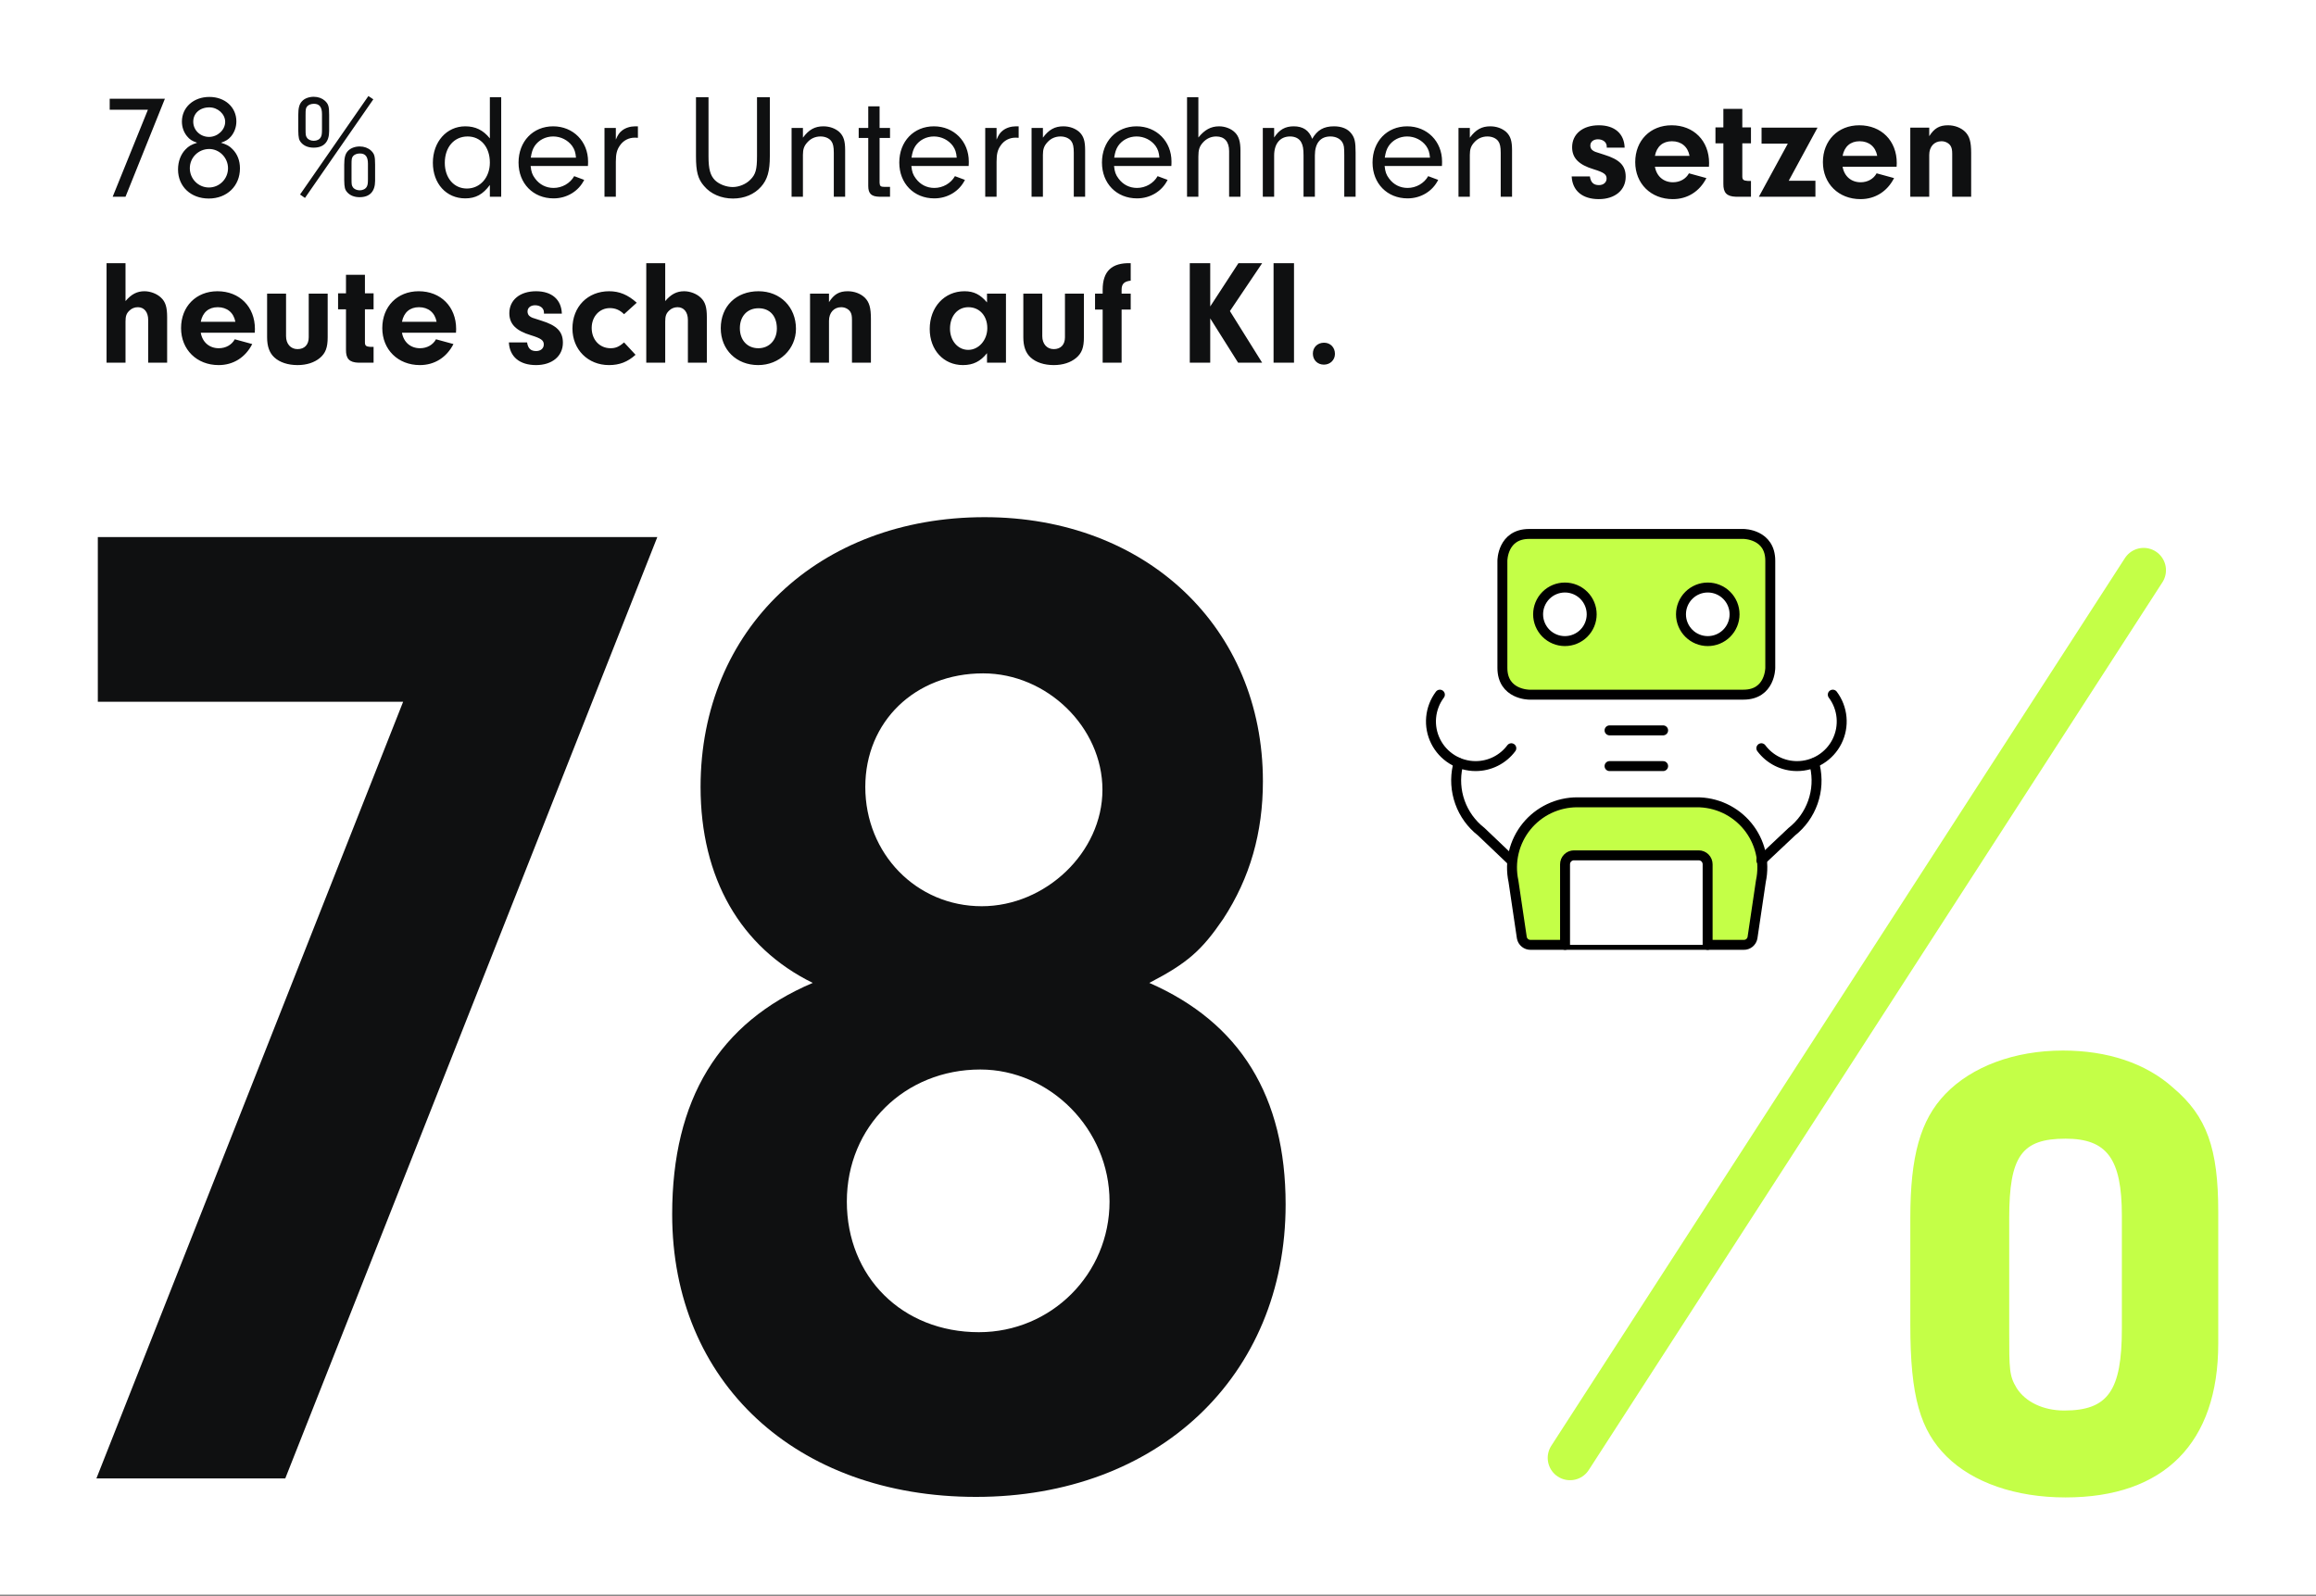 <svg width="1200" height="827" viewBox="0 0 1200 827" fill="none" xmlns="http://www.w3.org/2000/svg">
<rect x="0" y="0" width="1200" height="827" fill="#808080" stroke="none"/>
<g clip-path="url(#clip0_2931_126)">
<rect width="1200" height="826.342" fill="white"/>
<path d="M76.629 56.878H56.838V51.157H85.442L65.032 101.949H58.384L76.629 56.878ZM114.51 73.963C117.448 74.891 118.839 75.587 120.463 77.288C123.014 79.839 124.328 83.241 124.328 87.261C124.328 96.383 117.602 102.877 108.171 102.877C98.816 102.877 92.245 96.615 92.245 87.802C92.245 83.704 93.636 79.994 96.11 77.442C97.734 75.742 99.048 74.969 102.14 73.963C99.435 73.036 98.275 72.263 96.883 70.562C95.183 68.475 94.255 65.846 94.255 62.986C94.255 55.641 100.285 50.23 108.48 50.23C116.597 50.23 122.473 55.564 122.473 62.908C122.473 65.846 121.468 68.629 119.612 70.794C118.221 72.34 117.138 73.036 114.51 73.963ZM108.48 55.641C103.532 55.641 100.13 58.734 100.13 63.063C100.13 67.47 103.764 70.948 108.325 70.948C112.732 70.948 116.674 67.315 116.674 63.14C116.674 59.12 112.886 55.641 108.48 55.641ZM108.402 77.21C102.836 77.21 98.352 81.617 98.352 87.183C98.352 92.672 102.759 97.156 108.248 97.156C113.737 97.156 118.143 92.672 118.143 87.183C118.143 81.772 113.737 77.21 108.402 77.21ZM170.543 59.584V67.933C170.543 73.577 167.76 76.515 162.503 76.515C159.875 76.515 157.633 75.664 156.164 74.041C154.85 72.572 154.618 71.49 154.541 67.547V59.661C154.541 55.951 155.082 53.941 156.473 52.472C157.787 51.003 160.107 50.153 162.581 50.153C164.9 50.153 166.91 50.926 168.379 52.24C170.157 53.941 170.543 55.1 170.543 59.584ZM158.329 59.739V66.851C158.329 69.944 158.406 70.407 159.024 71.335C159.643 72.34 161.034 72.959 162.581 72.959C164.204 72.959 165.596 72.263 166.214 71.103C166.678 70.253 166.833 69.402 166.833 67.083V59.12C166.833 55.487 165.518 53.786 162.658 53.786C161.112 53.786 159.798 54.327 159.102 55.178C158.406 56.105 158.329 56.724 158.329 59.739ZM194.354 85.328V93.677C194.354 99.243 191.571 102.181 186.314 102.181C183.686 102.181 181.444 101.331 179.975 99.707C178.661 98.238 178.429 97.156 178.352 93.291V85.405C178.352 81.694 178.893 79.684 180.284 78.216C181.676 76.747 183.918 75.896 186.392 75.896C188.711 75.896 190.721 76.669 192.19 77.984C193.968 79.684 194.354 80.844 194.354 85.328ZM182.14 85.483V92.595C182.14 95.687 182.217 96.074 182.835 97.001C183.454 98.007 184.923 98.625 186.392 98.625C187.938 98.625 189.407 97.929 190.025 96.769C190.489 95.919 190.644 95.146 190.644 92.827V84.864C190.644 81.153 189.329 79.53 186.469 79.53C184.923 79.53 183.609 80.071 182.913 80.921C182.217 81.849 182.14 82.468 182.14 85.483ZM193.427 51.467L158.019 102.568L155.468 100.79L190.876 49.766L193.427 51.467ZM253.815 71.722V50.384H259.69V101.949H253.815V95.842C250.259 100.712 246.471 102.8 241.059 102.8C231.241 102.8 224.283 95.146 224.283 84.323C224.283 73.5 231.395 65.46 241.059 65.46C246.316 65.46 250.336 67.392 253.815 71.722ZM242.296 70.717C235.261 70.717 230.468 76.283 230.468 84.4C230.468 92.208 235.184 97.697 241.909 97.697C248.79 97.697 253.815 91.976 253.815 84.246C253.815 76.206 249.099 70.717 242.296 70.717ZM304.624 86.024H274.937C275.246 89.039 275.787 90.585 277.256 92.518C279.576 95.687 282.977 97.388 286.843 97.388C291.249 97.388 295.424 94.992 297.511 91.281L302.691 93.213C299.753 99.166 293.646 102.8 286.843 102.8C276.251 102.8 268.675 95.069 268.675 84.246C268.675 73.268 276.174 65.46 286.611 65.46C296.97 65.46 304.701 73.268 304.701 83.704C304.701 84.168 304.701 85.173 304.624 86.024ZM275.014 81.694H298.439C298.207 78.911 297.666 77.365 296.429 75.587C294.187 72.572 290.553 70.717 286.611 70.717C282.668 70.717 279.112 72.572 277.024 75.664C275.942 77.365 275.478 78.834 275.014 81.694ZM313.21 66.31H319.085V72.34C320.167 69.789 320.94 68.707 322.332 67.624C324.11 66.233 326.584 65.46 329.135 65.46H330.527V71.412C329.908 71.335 329.29 71.335 328.903 71.335C325.734 71.335 322.95 72.804 321.172 75.432C319.626 77.674 319.085 79.762 319.085 83.859V101.949H313.21V66.31ZM367.106 50.384V81.076C367.106 87.647 368.034 90.971 370.508 93.445C372.673 95.533 376.383 96.924 379.63 96.924C382.877 96.924 386.511 95.455 388.753 93.136C391.536 90.43 392.232 87.802 392.232 80.921V50.384H398.88V80.921C398.88 88.652 397.643 93.059 394.319 96.769C390.84 100.712 385.66 102.877 379.785 102.877C373.755 102.877 368.266 100.558 364.787 96.383C361.617 92.749 360.612 88.961 360.612 80.921V50.384H367.106ZM410.147 66.31H416.023V71.335C419.115 67.16 422.207 65.46 426.614 65.46C429.861 65.46 432.799 66.542 434.886 68.397C437.128 70.562 437.901 73.036 437.901 77.906V101.949H432.026V79.221C432.026 76.051 431.639 74.35 430.711 73.113C429.629 71.644 427.542 70.717 425.145 70.717C422.517 70.717 420.12 71.722 418.342 73.732C416.641 75.587 416.023 77.288 416.023 80.225V101.949H410.147V66.31ZM455.743 71.49V94.682C455.82 96.46 456.284 96.847 458.449 96.847H461.155V101.949H455.666C451.491 101.872 449.868 100.326 449.868 96.383V71.49H444.92V66.31H449.868V55.1H455.743V66.31H461.155V71.49H455.743ZM501.896 86.024H472.21C472.519 89.039 473.06 90.585 474.529 92.518C476.848 95.687 480.25 97.388 484.115 97.388C488.522 97.388 492.696 94.992 494.784 91.281L499.963 93.213C497.026 99.166 490.918 102.8 484.115 102.8C473.524 102.8 465.948 95.069 465.948 84.246C465.948 73.268 473.447 65.46 483.883 65.46C494.243 65.46 501.973 73.268 501.973 83.704C501.973 84.168 501.973 85.173 501.896 86.024ZM472.287 81.694H495.711C495.48 78.911 494.938 77.365 493.701 75.587C491.46 72.572 487.826 70.717 483.883 70.717C479.941 70.717 476.384 72.572 474.297 75.664C473.215 77.365 472.751 78.834 472.287 81.694ZM510.482 66.31H516.358V72.34C517.44 69.789 518.213 68.707 519.605 67.624C521.383 66.233 523.857 65.46 526.408 65.46H527.799V71.412C527.181 71.335 526.562 71.335 526.176 71.335C523.006 71.335 520.223 72.804 518.445 75.432C516.899 77.674 516.358 79.762 516.358 83.859V101.949H510.482V66.31ZM534.49 66.31H540.366V71.335C543.458 67.16 546.55 65.46 550.957 65.46C554.204 65.46 557.142 66.542 559.229 68.397C561.471 70.562 562.244 73.036 562.244 77.906V101.949H556.368V79.221C556.368 76.051 555.982 74.35 555.054 73.113C553.972 71.644 551.885 70.717 549.488 70.717C546.86 70.717 544.463 71.722 542.685 73.732C540.984 75.587 540.366 77.288 540.366 80.225V101.949H534.49V66.31ZM606.912 86.024H577.225C577.535 89.039 578.076 90.585 579.545 92.518C581.864 95.687 585.266 97.388 589.131 97.388C593.538 97.388 597.712 94.992 599.8 91.281L604.979 93.213C602.041 99.166 595.934 102.8 589.131 102.8C578.54 102.8 570.963 95.069 570.963 84.246C570.963 73.268 578.462 65.46 588.899 65.46C599.258 65.46 606.989 73.268 606.989 83.704C606.989 84.168 606.989 85.173 606.912 86.024ZM577.303 81.694H600.727C600.495 78.911 599.954 77.365 598.717 75.587C596.475 72.572 592.842 70.717 588.899 70.717C584.956 70.717 581.4 72.572 579.313 75.664C578.23 77.365 577.767 78.834 577.303 81.694ZM620.92 50.384V71.258C624.167 67.238 627.414 65.46 631.666 65.46C634.759 65.46 638.006 66.697 639.938 68.707C641.871 70.639 642.721 73.422 642.721 77.984V101.949H636.846V78.293C636.846 73.422 634.449 70.717 630.197 70.717C627.492 70.717 625.095 71.799 623.24 73.886C621.462 75.896 620.92 77.674 620.92 81.076V101.949H615.045V50.384H620.92ZM654.303 66.31H660.179V71.258C662.884 67.16 665.9 65.46 670.306 65.46C675.177 65.46 678.269 67.547 679.892 71.954C682.521 67.392 685.845 65.46 691.179 65.46C695.277 65.46 698.369 66.774 700.225 69.248C701.925 71.49 702.389 73.5 702.389 79.143V101.949H696.514V80.535C696.514 76.206 696.359 75.201 695.509 73.732C694.426 71.876 692.107 70.717 689.324 70.717C684.144 70.717 681.284 74.195 681.284 80.535V101.949H675.408V80.612C675.408 77.133 675.099 75.355 674.249 73.809C673.244 71.799 671.079 70.717 668.451 70.717C663.271 70.717 660.179 74.427 660.179 80.612V101.949H654.303V66.31ZM747.109 86.024H717.423C717.732 89.039 718.273 90.585 719.742 92.518C722.061 95.687 725.463 97.388 729.328 97.388C733.735 97.388 737.909 94.992 739.997 91.281L745.176 93.213C742.239 99.166 736.131 102.8 729.328 102.8C718.737 102.8 711.161 95.069 711.161 84.246C711.161 73.268 718.66 65.46 729.096 65.46C739.456 65.46 747.186 73.268 747.186 83.704C747.186 84.168 747.186 85.173 747.109 86.024ZM717.5 81.694H740.924C740.693 78.911 740.151 77.365 738.914 75.587C736.672 72.572 733.039 70.717 729.096 70.717C725.154 70.717 721.597 72.572 719.51 75.664C718.428 77.365 717.964 78.834 717.5 81.694ZM755.695 66.31H761.571V71.335C764.663 67.16 767.755 65.46 772.162 65.46C775.409 65.46 778.347 66.542 780.434 68.397C782.676 70.562 783.449 73.036 783.449 77.906V101.949H777.574V79.221C777.574 76.051 777.187 74.35 776.259 73.113C775.177 71.644 773.09 70.717 770.693 70.717C768.065 70.717 765.668 71.722 763.89 73.732C762.189 75.587 761.571 77.288 761.571 80.225V101.949H755.695V66.31ZM841.785 76.515H832.508V75.896C832.508 73.732 830.576 72.185 827.947 72.185C825.551 72.185 824.005 73.5 824.005 75.432C824.005 76.36 824.391 77.288 825.01 77.752C826.092 78.602 826.169 78.602 831.117 80.148C839.157 82.622 842.327 85.792 842.327 91.59C842.327 98.548 836.76 103.186 828.411 103.186C819.907 103.186 814.727 98.857 814.341 91.435H823.773C824.236 94.528 825.628 95.919 828.488 95.919C830.808 95.919 832.431 94.528 832.431 92.518C832.431 90.353 831.04 89.348 825.783 87.725C818.052 85.405 814.573 81.926 814.573 76.283C814.573 69.48 820.062 64.918 828.411 64.918C836.606 64.918 841.554 69.248 841.785 76.515ZM885.461 86.41H857.475C858.325 91.358 861.959 94.45 866.829 94.45C870.463 94.45 873.555 92.672 875.101 89.812L884.146 92.286C880.59 99.243 874.328 103.186 866.752 103.186C855.388 103.186 847.27 95.146 847.27 84.014C847.27 72.804 855.078 64.918 866.133 64.918C877.575 64.918 885.538 72.959 885.538 84.478L885.461 86.41ZM857.475 80.767H875.41C874.56 76.051 871.159 73.19 866.288 73.19C861.572 73.19 858.403 75.896 857.475 80.767ZM902.753 74.273V91.435C902.753 93.136 903.372 93.6 905.537 93.754H907.237V101.949H899.429C894.636 101.795 892.858 99.862 892.935 95.146V74.273H888.838V66.001H892.935V56.414H902.753V66.001H907.237V74.273H902.753ZM926.796 93.677H940.634V101.949H911.334L926.332 74.427H912.726V66.155H941.716L926.796 93.677ZM982.7 86.41H954.715C955.565 91.358 959.198 94.45 964.069 94.45C967.702 94.45 970.795 92.672 972.341 89.812L981.386 92.286C977.83 99.243 971.568 103.186 963.992 103.186C952.627 103.186 944.51 95.146 944.51 84.014C944.51 72.804 952.318 64.918 963.373 64.918C974.815 64.918 982.778 72.959 982.778 84.478L982.7 86.41ZM954.715 80.767H972.65C971.8 76.051 968.398 73.19 963.528 73.19C958.812 73.19 955.642 75.896 954.715 80.767ZM989.787 66.155H999.605V70.562C1002.23 66.465 1004.86 64.918 1009.35 64.918C1012.75 64.918 1015.99 66.155 1018.16 68.243C1020.48 70.562 1021.33 73.422 1021.33 79.298V101.949H1011.51V79.762C1011.51 77.752 1011.28 76.592 1010.66 75.587C1009.73 74.118 1007.88 73.19 1005.94 73.19C1002.16 73.19 999.605 76.051 999.605 80.225V101.949H989.787V66.155ZM65.032 136.384V156.021C68.047 152.465 70.985 150.918 74.851 150.918C77.943 150.918 81.344 152.233 83.432 154.243C85.751 156.407 86.601 159.19 86.601 164.37V187.949H76.783V165.762C76.783 161.742 74.696 159.19 71.449 159.19C69.748 159.19 68.202 159.809 67.042 160.969C65.496 162.437 65.032 163.829 65.032 166.612V187.949H55.214V136.384H65.032ZM132.004 172.41H104.019C104.869 177.358 108.503 180.45 113.373 180.45C117.007 180.45 120.099 178.672 121.645 175.812L130.69 178.286C127.134 185.243 120.872 189.186 113.296 189.186C101.931 189.186 93.814 181.146 93.814 170.014C93.814 158.804 101.622 150.918 112.677 150.918C124.119 150.918 132.082 158.959 132.082 170.477L132.004 172.41ZM104.019 166.767H121.954C121.104 162.051 117.702 159.19 112.832 159.19C108.116 159.19 104.947 161.896 104.019 166.767ZM159.964 152.155H169.782V174.807C169.782 180.064 168.7 183.001 165.762 185.475C162.902 187.872 158.882 189.186 154.166 189.186C149.218 189.186 144.966 187.795 142.183 185.243C139.632 182.924 138.395 179.523 138.395 174.807V152.155H148.213V174.188C148.213 178.208 150.61 180.914 154.166 180.914C157.8 180.914 159.964 178.595 159.964 174.807V152.155ZM189.084 160.273V177.435C189.084 179.136 189.703 179.6 191.867 179.755H193.568V187.949H185.76C180.967 187.795 179.189 185.862 179.266 181.146V160.273H175.169V152.001H179.266V142.414H189.084V152.001H193.568V160.273H189.084ZM236.265 172.41H208.28C209.13 177.358 212.764 180.45 217.634 180.45C221.267 180.45 224.36 178.672 225.906 175.812L234.951 178.286C231.395 185.243 225.133 189.186 217.557 189.186C206.192 189.186 198.075 181.146 198.075 170.014C198.075 158.804 205.883 150.918 216.938 150.918C228.38 150.918 236.343 158.959 236.343 170.477L236.265 172.41ZM208.28 166.767H226.215C225.365 162.051 221.963 159.19 217.093 159.19C212.377 159.19 209.207 161.896 208.28 166.767ZM291.113 162.515H281.836V161.896C281.836 159.732 279.904 158.185 277.275 158.185C274.878 158.185 273.332 159.5 273.332 161.432C273.332 162.36 273.719 163.288 274.337 163.752C275.42 164.602 275.497 164.602 280.445 166.148C288.485 168.622 291.654 171.792 291.654 177.59C291.654 184.548 286.088 189.186 277.739 189.186C269.235 189.186 264.055 184.857 263.669 177.435H273.1C273.564 180.528 274.956 181.919 277.816 181.919C280.135 181.919 281.759 180.528 281.759 178.518C281.759 176.353 280.367 175.348 275.11 173.724C267.38 171.405 263.901 167.926 263.901 162.283C263.901 155.48 269.39 150.918 277.739 150.918C285.934 150.918 290.881 155.248 291.113 162.515ZM323.347 177.435L329.299 183.852C325.202 187.563 320.95 189.186 315.539 189.186C304.638 189.186 296.598 181.146 296.598 170.246C296.598 158.959 304.483 150.918 315.616 150.918C320.95 150.918 325.357 152.774 329.918 156.871L323.347 162.824C321.182 160.659 318.863 159.654 316.002 159.654C310.591 159.654 306.571 164.061 306.571 169.936C306.571 176.044 310.668 180.45 316.389 180.45C318.94 180.45 320.796 179.677 323.347 177.435ZM344.672 136.384V156.021C347.687 152.465 350.625 150.918 354.49 150.918C357.582 150.918 360.984 152.233 363.071 154.243C365.39 156.407 366.241 159.19 366.241 164.37V187.949H356.423V165.762C356.423 161.742 354.335 159.19 351.088 159.19C349.388 159.19 347.841 159.809 346.682 160.969C345.136 162.437 344.672 163.829 344.672 166.612V187.949H334.854V136.384H344.672ZM393.013 150.918C404.3 150.918 412.417 159.113 412.417 170.4C412.417 180.914 403.836 189.186 392.858 189.186C381.571 189.186 373.453 181.223 373.453 170.091C373.453 158.727 381.416 150.918 393.013 150.918ZM393.013 159.732C387.214 159.732 383.349 163.829 383.349 170.091C383.349 176.276 387.214 180.45 392.935 180.45C398.579 180.45 402.521 176.198 402.521 170.246C402.521 163.752 398.888 159.732 393.013 159.732ZM419.712 152.155H429.53V156.562C432.158 152.465 434.787 150.918 439.271 150.918C442.672 150.918 445.919 152.155 448.084 154.243C450.403 156.562 451.254 159.422 451.254 165.298V187.949H441.435V165.762C441.435 163.752 441.204 162.592 440.585 161.587C439.657 160.118 437.802 159.19 435.869 159.19C432.081 159.19 429.53 162.051 429.53 166.226V187.949H419.712V152.155ZM511.404 156.717V152.155H521.222V187.949H511.404V183.001C508.08 187.253 504.214 189.186 498.957 189.186C488.907 189.186 481.717 181.378 481.717 170.477C481.717 159.19 489.294 150.918 499.73 150.918C504.601 150.918 507.925 152.619 511.404 156.717ZM501.74 159.19C496.174 159.19 492.231 163.752 492.231 170.323C492.231 176.585 496.329 181.301 501.663 181.301C507.152 181.301 511.559 176.198 511.559 170.014C511.559 163.674 507.538 159.19 501.74 159.19ZM551.792 152.155H561.61V174.807C561.61 180.064 560.527 183.001 557.59 185.475C554.729 187.872 550.709 189.186 545.993 189.186C541.046 189.186 536.794 187.795 534.011 185.243C531.459 182.924 530.222 179.523 530.222 174.807V152.155H540.041V174.188C540.041 178.208 542.437 180.914 545.993 180.914C549.627 180.914 551.792 178.595 551.792 174.807V152.155ZM581.143 160.427V187.949H571.325V160.427H567.383V152.155H571.325V150.145C571.325 140.559 576.041 136.075 585.859 136.384V145.43C582.458 145.816 581.143 147.13 581.143 150.145V152.155H585.859V160.427H581.143ZM627.06 164.989V187.949H616.469V136.384H627.06V158.804L641.671 136.384H653.963L637.265 161.2L653.963 187.949H641.517L627.06 164.989ZM670.47 136.384V187.949H659.879V136.384H670.47ZM686.038 177.59C689.285 177.59 691.681 179.986 691.681 183.388C691.681 186.558 689.207 188.954 685.96 188.954C682.636 188.954 680.24 186.558 680.24 183.233C680.24 179.986 682.636 177.59 686.038 177.59Z" fill="#0F1011"/>
<path d="M1149.35 628.008V696.192C1149.35 747.652 1121.46 775.955 1070.22 775.955C1044.28 775.955 1022.23 768.236 1008.61 754.728C994.988 741.22 989.8 723.852 989.8 686.544V631.224C989.8 599.062 994.988 580.408 1007.96 566.9C1021.58 552.748 1043.63 544.386 1068.93 544.386C1091.63 544.386 1111.73 550.819 1126 563.684C1143.51 578.478 1149.35 595.203 1149.35 628.008ZM1041.04 631.224V689.76C1041.04 709.701 1041.04 712.917 1044.93 719.349C1049.47 726.425 1058.55 730.928 1069.57 730.928C1092.27 730.928 1099.41 720.636 1099.41 688.473V629.938C1099.41 600.349 1091.63 590.057 1070.22 590.057C1047.52 590.057 1041.04 599.062 1041.04 631.224Z" fill="#C4FF47"/>
<path d="M1110.7 295.484L813.483 755.473" stroke="#C4FF47" stroke-width="23.123" stroke-linecap="round" stroke-linejoin="round"/>
<path d="M792.322 276.689H903.363C903.363 276.689 917.243 276.689 917.243 290.569V346.09C917.243 346.09 917.243 359.97 903.363 359.97H792.322C792.322 359.97 778.441 359.97 778.441 346.09V290.569C778.441 290.569 778.441 276.689 792.322 276.689Z" fill="#C4FF47" stroke="black" stroke-width="5.154" stroke-linecap="round" stroke-linejoin="round"/>
<path d="M796.948 318.33C796.948 322.011 798.411 325.542 801.014 328.145C803.617 330.748 807.147 332.21 810.828 332.21C814.51 332.21 818.04 330.748 820.643 328.145C823.246 325.542 824.709 322.011 824.709 318.33C824.709 314.649 823.246 311.118 820.643 308.515C818.04 305.912 814.51 304.45 810.828 304.45C807.147 304.45 803.617 305.912 801.014 308.515C798.411 311.118 796.948 314.649 796.948 318.33Z" fill="white" stroke="black" stroke-width="5.154" stroke-linecap="round" stroke-linejoin="round"/>
<path d="M870.976 318.33C870.976 322.011 872.438 325.542 875.041 328.145C877.645 330.748 881.175 332.21 884.856 332.21C888.537 332.21 892.068 330.748 894.671 328.145C897.274 325.542 898.736 322.011 898.736 318.33C898.736 314.649 897.274 311.118 894.671 308.515C892.068 305.912 888.537 304.45 884.856 304.45C881.175 304.45 877.645 305.912 875.041 308.515C872.438 311.118 870.976 314.649 870.976 318.33Z" fill="white" stroke="black" stroke-width="5.154" stroke-linecap="round" stroke-linejoin="round"/>
<path d="M833.962 378.477H861.723" stroke="black" stroke-width="5.154" stroke-linecap="round" stroke-linejoin="round"/>
<path d="M833.962 396.984H861.723" stroke="black" stroke-width="5.154" stroke-linecap="round" stroke-linejoin="round"/>
<path d="M878.934 415.747H817.239C812.195 415.745 807.214 416.871 802.662 419.043C798.109 421.215 794.101 424.378 790.93 428.301C787.76 432.223 785.507 436.805 784.339 441.711C783.17 446.617 783.114 451.722 784.175 456.653L788.516 485.924C788.712 486.975 789.274 487.922 790.103 488.598C790.931 489.274 791.972 489.635 793.041 489.617H903.502C904.571 489.635 905.612 489.274 906.44 488.598C907.269 487.922 907.831 486.975 908.027 485.924L912.368 456.653C913.436 451.692 913.373 446.554 912.184 441.621C910.994 436.688 908.709 432.086 905.497 428.156C902.286 424.227 898.23 421.071 893.631 418.923C889.033 416.774 884.01 415.689 878.934 415.747Z" fill="#C4FF47" stroke="black" stroke-width="5.154" stroke-linecap="round" stroke-linejoin="round"/>
<path d="M912.616 445.842L928.44 430.944C933.438 426.992 937.212 421.704 939.325 415.692C941.438 409.681 941.803 403.194 940.377 396.984V395.226" stroke="black" stroke-width="5.154" stroke-linecap="round" stroke-linejoin="round"/>
<path d="M949.63 359.97C952.208 363.407 953.777 367.494 954.163 371.773C954.549 376.052 953.736 380.353 951.814 384.196C949.893 388.039 946.94 391.27 943.285 393.529C939.631 395.788 935.419 396.984 931.123 396.984C927.53 396.991 923.986 396.158 920.773 394.552C917.559 392.945 914.766 390.609 912.616 387.731" stroke="black" stroke-width="5.154" stroke-linecap="round" stroke-linejoin="round"/>
<path d="M783.068 445.842L767.43 430.944C762.399 427.014 758.588 421.735 756.442 415.723C754.296 409.71 753.902 403.211 755.308 396.984V395.133" stroke="black" stroke-width="5.154" stroke-linecap="round" stroke-linejoin="round"/>
<path d="M746.054 359.97C743.477 363.407 741.907 367.494 741.521 371.773C741.135 376.052 741.949 380.353 743.87 384.196C745.791 388.039 748.745 391.27 752.399 393.529C756.054 395.788 760.265 396.984 764.561 396.984C768.154 396.991 771.699 396.158 774.912 394.552C778.125 392.945 780.918 390.609 783.068 387.731" stroke="black" stroke-width="5.154" stroke-linecap="round" stroke-linejoin="round"/>
<path d="M884.779 489.618V447.871C884.779 446.641 884.292 445.461 883.427 444.591C882.561 443.721 881.386 443.233 880.162 443.233H815.523C814.299 443.233 813.124 443.721 812.259 444.591C811.393 445.461 810.906 446.641 810.906 447.871V489.618" fill="white" stroke="black" stroke-width="5.154" stroke-linecap="round" stroke-linejoin="round"/>
<path d="M595.494 509.333C642.584 529.935 666.128 568.195 666.128 624.113C666.128 713.142 599.909 775.682 505.73 775.682C412.287 775.682 348.275 716.085 348.275 629.264C348.275 569.666 372.555 529.935 421.116 509.333C383.592 490.939 362.99 454.886 362.99 407.797C362.99 326.126 424.059 268 510.145 268C594.023 268 654.356 325.39 654.356 404.854C654.356 431.341 647.734 454.886 633.754 476.223C622.718 492.41 615.36 499.032 595.494 509.333ZM509.409 348.935C474.092 348.935 448.34 373.951 448.34 407.797C448.34 442.378 474.828 469.601 508.673 469.601C541.783 469.601 571.214 441.642 571.214 409.268C571.214 376.894 542.519 348.935 509.409 348.935ZM507.937 554.215C468.941 554.215 438.775 583.646 438.775 622.642C438.775 661.638 467.47 690.333 507.202 690.333C544.726 690.333 574.893 660.166 574.893 622.642C574.893 585.118 543.99 554.215 507.937 554.215Z" fill="#0F1011"/>
<path d="M208.876 363.651H50.685V278.302H340.579L147.807 766.118H49.949L208.876 363.651Z" fill="#0F1011"/>
</g>
<defs>
<clipPath id="clip0_2931_126">
<rect width="1200" height="826.342" fill="white"/>
</clipPath>
</defs>
</svg>
